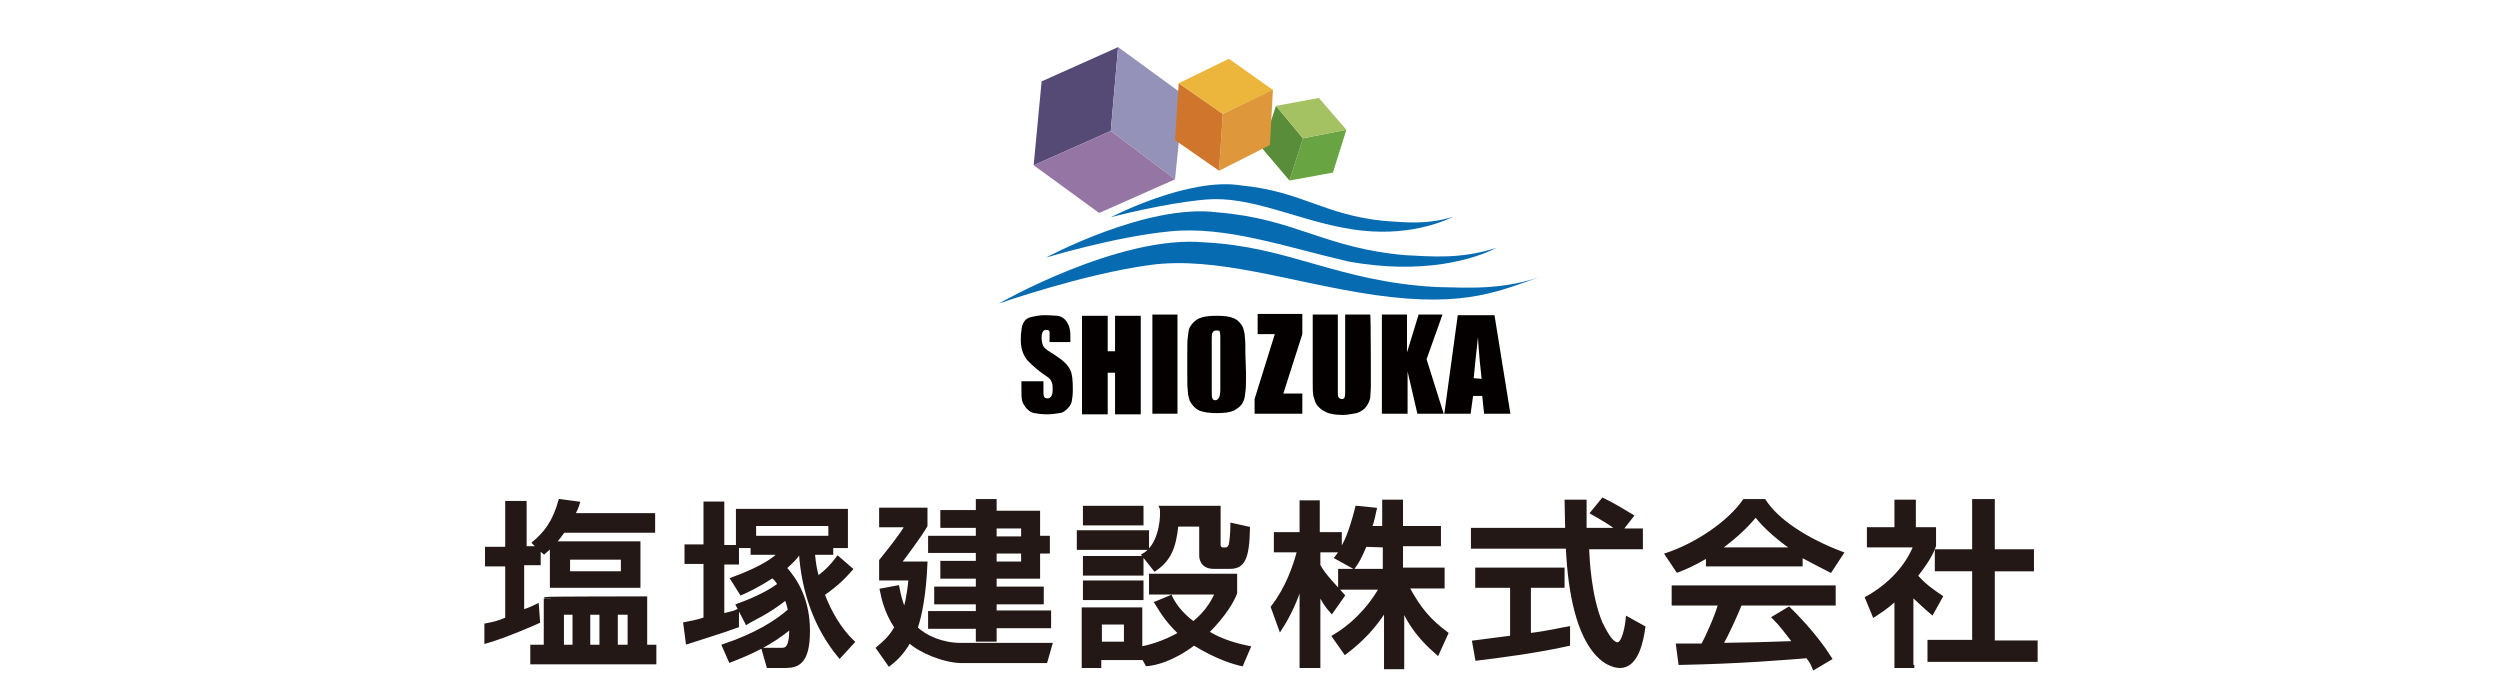 <?xml version="1.0" encoding="utf-8"?>
<!-- Generator: Adobe Illustrator 24.1.0, SVG Export Plug-In . SVG Version: 6.00 Build 0)  -->
<svg version="1.1" id="レイヤー_1" xmlns="http://www.w3.org/2000/svg" xmlns:xlink="http://www.w3.org/1999/xlink" x="0px"
	 y="0px" viewBox="0 0 408.5 113.8" style="enable-background:new 0 0 408.5 113.8;" xml:space="preserve">
<style type="text/css">
	.st0{fill:#68A442;}
	.st1{fill:#5A8D39;}
	.st2{fill:#A4C262;}
	.st3{fill:#554976;}
	.st4{fill:#9492B8;}
	.st5{fill:#9575A3;}
	.st6{fill:#DE983B;}
	.st7{fill:#D0752C;}
	.st8{fill:#EBB63B;}
	.st9{fill:#066BB0;}
	.st10{fill:#040000;}
	.st11{fill:#231815;stroke:#231815;stroke-width:0.5;stroke-miterlimit:10;}
</style>
<g>
	<g>
		<polygon class="st0" points="212.9,22.6 220,21.2 217.8,28.2 210.7,29.5 		"/>
		<polygon class="st1" points="212.9,22.6 208.5,17.3 206.2,24.2 210.7,29.5 		"/>
		<polygon class="st2" points="212.9,22.6 208.5,17.3 215.5,16 220,21.2 		"/>
		<polygon class="st3" points="181.5,21.4 168.9,27 170.2,13.3 182.7,7.7 		"/>
		<polygon class="st4" points="181.5,21.4 192,29.3 193.4,15.5 182.7,7.7 		"/>
		<polygon class="st5" points="181.5,21.4 192,29.3 179.6,34.8 168.9,27 		"/>
		<polygon class="st6" points="199.8,18.6 208,14.6 207.5,23.7 199.2,27.9 		"/>
		<polygon class="st7" points="199.8,18.6 192.6,13.6 192,22.9 199.2,27.9 		"/>
		<polygon class="st8" points="199.8,18.6 192.6,13.6 200.8,9.6 208,14.7 		"/>
		<path class="st9" d="M181.5,35.5c0,0,12.7-6.6,21.3-5.2c10.1,1,13.4,4.8,23.4,5.8c3.3,0.2,6.8,0.7,11.3-0.7
			c-2.7,1.3-9.1,3.6-18.1,1.8c-7.9-1.5-15.3-5.2-22.3-4.6S181.5,35.5,181.5,35.5z"/>
		<path class="st9" d="M170.9,42.1c0,0,16.5-8.9,28-7.4c12.7,1,17.6,5.9,30.8,7c4.2,0.2,8.9,0.7,14.8-1.2c-3.4,1.8-12,4.5-24.3,2.2
			c-10.3-2.4-19.9-5.8-29-4.9C182,38.7,170.9,42.1,170.9,42.1z"/>
		<path class="st9" d="M163.2,49.6c0,0,19.7-11.3,33.6-10c14,0.7,21.7,6.4,37.9,7.3c5.2,0.1,10.9,0.6,18-2
			c-7.3,2.4-12.7,5.5-28.1,3.3c-13.6-2-25.7-6.4-36.7-4.9S163.2,49.6,163.2,49.6z"/>
		<g>
			<path class="st10" d="M175.3,63.7c0,0.9-0.1,1.5-0.2,2c-0.1,0.4-0.4,0.8-0.7,1.1c-0.3,0.3-0.8,0.7-1.3,0.7
				c-0.6,0.1-1.2,0.2-2,0.2c-0.9,0-1.5-0.1-2.1-0.2c-0.6-0.1-0.9-0.4-1.3-0.8c-0.3-0.4-0.6-0.8-0.7-1.3c-0.1-0.4-0.1-1.2-0.1-2.4
				v-0.7h3.6v1.4c0,0.6,0,0.9,0.1,1.1c0.1,0.2,0.2,0.3,0.6,0.3c0.4,0,0.8-0.4,0.8-1.3c0-0.6,0-1-0.1-1.2c-0.1-0.3-0.2-0.6-0.6-0.9
				c-1.5-1-2.4-1.8-3-2.4c-0.9-0.8-1.5-2-1.5-3.7c0-0.7,0-1.1,0.1-1.5c0-0.4,0.1-0.9,0.3-1.3c0.3-0.6,0.8-0.9,1.3-1
				c0.6-0.1,1.2-0.3,2.2-0.3c0.9,0,1.6,0.1,2.1,0.1c0.6,0.1,0.9,0.3,1.3,0.7c0.3,0.4,0.6,0.9,0.7,1.5c0.1,0.3,0.1,0.9,0.1,1.9v0.2
				h-3.4v-0.8c0-0.4,0-0.7,0-0.8c0-0.3-0.2-0.4-0.6-0.4c-0.4,0-0.7,0.4-0.7,1.2c0,0.7,0.1,1.1,0.3,1.5s0.9,0.8,2,1.5
				c1.2,0.8,2,1.5,2.4,2.4C175.2,61.1,175.3,62.1,175.3,63.7z"/>
			<path class="st10" d="M186.4,67.7h-4.2v-6.8H181v6.8h-4.2V51.6h4.2v5.8h1.2v-5.8h4.2C186.4,51.6,186.4,67.7,186.4,67.7z"/>
			<path class="st10" d="M192.4,67.6h-4.1V51.4h4.1V67.6z"/>
			<path class="st10" d="M203.6,60.9c0,1.5,0,2.5-0.1,3.1c-0.1,0.7-0.1,1.1-0.3,1.5c-0.3,0.8-0.9,1.2-1.6,1.6
				c-0.7,0.3-1.6,0.4-2.8,0.4c-1.1,0-2-0.1-2.8-0.4c-0.7-0.3-1.2-0.9-1.6-1.6c-0.1-0.4-0.3-0.9-0.3-1.5c-0.1-0.7-0.1-1.8-0.1-3.1
				v-2.8c0-1.5,0-2.5,0.1-3.1c0.1-0.7,0.1-1.1,0.3-1.5c0.4-0.7,0.9-1.2,1.6-1.5s1.6-0.4,2.8-0.4c1.2,0,2.1,0.1,2.8,0.4
				c0.7,0.3,1.2,0.9,1.5,1.5c0.1,0.4,0.3,0.9,0.3,1.5c0.1,0.7,0.1,1.8,0.1,3L203.6,60.9L203.6,60.9z M199.4,63.7v-8
				c0-0.1,0-0.3,0-0.4c0-0.4,0-0.9-0.1-1.1c0-0.2-0.2-0.2-0.6-0.2c-0.3,0-0.4,0.1-0.6,0.4c-0.1,0.2-0.1,0.7-0.1,1.5v8.2
				c0,0.4,0,0.8,0.1,1c0.1,0.2,0.2,0.3,0.6,0.3C199.2,65.2,199.4,64.7,199.4,63.7z"/>
			<path class="st10" d="M212.7,67.6H205v-2.4l3.3-10.6h-2.8v-3.3h7.3v3.3l-3.1,9.7h3.1v3.3H212.7z"/>
			<path class="st10" d="M224,63c0,0.8-0.1,1.5-0.1,2c-0.1,0.4-0.3,1-0.7,1.5c-0.3,0.4-0.9,0.8-1.5,1c-0.7,0.1-1.5,0.3-2.2,0.3
				c-1,0-2-0.1-2.7-0.4c-0.7-0.3-1.2-0.7-1.6-1.2c-0.3-0.4-0.4-0.9-0.6-1.5c-0.1-0.6-0.1-1.3-0.1-2.4V51.4h4.1v12.5
				c0,0.4,0,0.8,0.1,1c0.1,0.1,0.2,0.3,0.6,0.3c0.2,0,0.4-0.1,0.4-0.3c0.1-0.1,0.1-0.7,0.1-1.2V51.4h4.1C224,51.4,224,63,224,63z"/>
			<path class="st10" d="M235.9,67.6h-4.3l-1.6-6.9v6.9h-4.2V51.4h4.1v6.2l1.9-6.2h3.9l-2.6,7.3L235.9,67.6z"/>
			<path class="st10" d="M246.8,67.6h-4.3l-0.3-2.9h-1.5l-0.4,2.9H236l2.2-16.1h6L246.8,67.6z M242.1,61.9c-0.1-1.2-0.3-2.5-0.4-4
				s-0.2-2.4-0.2-2.8c-0.1,0.8-0.2,2-0.4,3.7c-0.1,1.1-0.2,2.1-0.3,3L242.1,61.9L242.1,61.9z"/>
		</g>
	</g>
	<g>
		<g>
			<path class="st11" d="M79.4,102.1c1-0.2,1.8-0.3,3.4-1v-8.8h-3.3v-2.7h3.3v-7.5h3v7.4H88l-0.8-0.8c1.8-1.5,3.3-3.3,4.3-6.9l3,0.4
				c-0.2,0.7-0.4,1.1-0.8,1.9h13.1v2.7H92.1c-0.3,0.3-0.7,1-1.5,1.9h13.8v7.1H90.1v-6.6c-0.3,0.3-0.6,0.6-1.2,1.1l-0.8-0.7v2.5h-2.7
				v7.8c0.8-0.3,1.2-0.4,2.4-1l0.2,2.7c-0.2,0.1-5.4,2.4-8.6,3.3V102.1z M105.5,97.7v7.9h1.5v2.7H86.9v-2.7h2.2v-7.8
				C89.1,97.7,105.5,97.7,105.5,97.7z M91.9,100.2v5.4h1.9v-5.4H91.9z M92.9,91.2v2.4h8.8v-2.4H92.9z M96.2,100.2v5.4h2v-5.4H96.2z
				 M100.7,100.2v5.4h2.1v-5.4H100.7z"/>
			<path class="st11" d="M120.5,102.3c-2.4,0.9-6.7,2.2-8.2,2.7l-0.4-3.1c0.9-0.2,1.8-0.3,3.3-0.8v-9.2h-3.1v-2.7h3.1v-7h2.9v7.1
				h2.4V92h-2.4v8.5c1.5-0.4,1.8-0.4,2.4-0.7V102.3z M120.5,98.9c3.3-1.2,5.5-2.4,6.8-3.4c-0.3-0.6-0.7-1-1.1-1.3
				c-2.4,1.6-4.2,2.4-5.1,2.8l-1.5-2.4c5.2-1.9,7-3.4,7.8-4.2h-4.5v-1.1h-2.4v-5.9h17.8v5.9h-2.4v1.1h-3c0.2,1.9,0.3,2.5,0.7,4
				c1.5-1.1,2.4-2.1,3.3-3.3l2.2,1.9c-0.8,0.9-2.1,2.4-4.6,4.1c1.1,2.9,2.7,5.7,4.9,7.8l-2.2,2.4c-4-4.8-6-10.8-6.4-16.9h-0.3
				c-0.3,0.6-1,1.3-2.2,2.4c1.8,2,3.8,5.2,3.8,10.3c0,5.4-1.9,5.8-3.9,5.8h-2.7l-0.8-2.8h3c0.6,0,1.6,0,1.5-3.6
				c-3.3,2.8-6.8,4.3-9.9,5.5l-1.1-2.5c5.4-1.8,8.8-4,10.8-5.8c-0.1-0.3-0.2-1.1-0.6-1.9c-3,2.4-5.5,3.4-6.4,4L120.5,98.9z
				 M135.6,87.8v-2.1h-12.3v2.1H135.6z"/>
			<path class="st11" d="M146.7,95.9c0.2,1,0.4,2.2,1.1,3.8c0.2-0.7,0.6-2,0.9-5.1h-4.8v-3c1.2-1.5,3.4-4.2,4.2-5.7h-4.2v-2.7h7.4
				v2.7c-0.9,1.6-3.6,5.2-4.3,6.1h4.3c-0.2,5-0.9,8.6-1.6,10.6c1.5,1.5,4.3,2.7,7.3,2.7h14.7l-0.8,2.8h-13.7c-3,0-7.1-1.8-8.6-3.3
				c-1.3,2.2-2.4,3.1-3.3,3.8l-1.9-2.7c0.8-0.7,2-1.6,3-3.4c-1.6-2.4-2.1-4.6-2.4-6.1L146.7,95.9z M162.6,82v1.7h7.1v4.1h1.6v2.4
				h-1.6v4.1h-7.1v1.8h7.7v2.4h-7.7v1.5h8.9v2.4h-8.9v2.2h-2.9v-2.1h-7.8v-2.4h7.8v-1.6h-6.8v-2.4h6.8v-1.8h-5.8v-2.4h5.8v-1.8h-7.8
				v-2.3h7.8V86h-5.8v-2.4h5.8v-1.8h2.9V82z M162.6,86.1v1.8h4.5v-1.8H162.6z M162.6,90.2V92h4.5v-1.8H162.6z"/>
			<path class="st11" d="M176.2,86.9h11.3v2.7h-11.3V86.9z M177.2,82.9h9.4v2.7h-9.4V82.9z M177.2,91.1h9.4v2.7h-9.4V91.1z
				 M186.5,107v0.6h-6.8v1.3H177v-9.4h9.4v6.4c1.1-0.2,3.6-0.8,6.4-2.4c-2.5-2.4-3.3-4.1-3.9-5l2.4-1c0.4,0.9,1.5,2.7,3.7,4.3
				c2.4-1.9,3.3-3.9,3.8-4.9H188V94h13.9v2.9c-0.4,1.1-1.6,3.4-4.6,6.4c1.3,0.8,3.3,1.8,6.8,2.5l-1.2,2.8c-1.3-0.3-4.1-1.1-7.8-3.4
				c-3.6,2.7-6.4,3.3-7.7,3.4L186.5,107z M177.2,95.1h9.4v2.7h-9.4V95.1z M179.8,101.8v3.3h4.1v-3.3H179.8z M186.8,90.7
				c2.7-1.5,3-5.7,3-6.7c0-0.4,0-0.9-0.1-1.1h9.5V89c0,0.3,0.1,0.7,0.7,0.7h0.4c0.3,0,0.6-0.3,0.7-0.6c0.1-0.2,0.3-2,0.3-3.4
				l2.7,0.6c-0.1,4.9-0.8,6.4-3,6.4h-2.7c-2,0-2.1-1.6-2.1-1.9v-5h-3.9c-0.4,3.9-1.3,5.7-3.6,7.3L186.8,90.7z"/>
			<path class="st11" d="M223.1,89.1c-0.8,1.9-1.3,2.8-1.9,3.6l-2.9-1.6c0.2-0.3,0.6-0.7,0.8-1.1h-3.6v2.4c1,1.8,2.7,3.4,4,4.9
				l-1.9,2.7c-0.9-1-1.5-1.9-2.1-3.3v12.2h-2.9V95.5c-0.8,2.5-1.9,5-3.4,7.3l-1.3-3.6c2.4-3.1,3.6-6.6,4.3-9.2h-3.8v-2.8h4.2V82h2.8
				v5.2h3.6V90c0.8-1.2,1.6-2.8,2.7-7.1l3,0.3c-0.2,0.8-0.3,1.8-0.8,3h2.2v-4.3h2.9v4.3h6.2V89H229v4h6.8v2.9H230
				c2,3.7,3.6,5.5,6.4,7.6l-1.5,3.3c-1.1-1-3.9-3.3-5.7-7.4v9.7h-2.8v-9.5c-1.8,2.8-3.7,4.9-6.6,7.1l-1.9-2.7
				c2.7-1.6,5.5-4.1,7.7-7.9h-6.7v-2.9h7.3v-4L223.1,89.1L223.1,89.1z"/>
			<path class="st11" d="M264.9,86.6h3.3v2.9h-8.8c0.1,2.2,0.4,8,2.2,12.3c0.2,0.3,1.5,3.4,2.7,3.4c1,0,1.5-3,1.6-4.2l2.7,1.5
				c-0.3,2.2-1.1,6.4-3.9,6.4c-1.8,0-7.8-1.9-8.6-19.5h-15.5v-2.9H256c0-0.7-0.1-3.8-0.1-4.6h3.1c0,1.8,0,3.3,0,4.6h5.4
				c-1.5-1.1-2.7-1.8-4.3-2.7l1.8-2.2c1.5,0.7,3.3,1.8,4.8,2.7L264.9,86.6z M240.8,104.9c1.5-0.2,5.5-0.7,6.2-0.8v-8.3h-5.7V93h14.1
				v2.8h-5.5v7.9c3.3-0.4,5.1-0.9,6.4-1.1v2.7c-4.8,1.1-11.6,2-15,2.4L240.8,104.9z"/>
			<path class="st11" d="M279,90.9c-2.2,1.3-3.6,1.9-4.9,2.4l-1.8-2.7c4.8-1.6,10.1-5.1,12.7-8.8h3.3c2.1,3.3,6.9,6.4,12.7,8.6
				l-1.9,2.9c-1.2-0.6-2.9-1.5-4.8-2.5v1.5H279L279,90.9L279,90.9z M296.4,109.2c-0.3-0.7-0.4-1-1.1-1.9c-4,0.3-10.6,0.9-20.8,1.1
				l-0.4-3c0.6,0,3.3,0,4.1,0c0.8-1.5,2.2-4.6,2.8-6.7h-7.6v-2.8h26.3v2.8h-15.3c-1,2.4-2.1,4.8-3.1,6.6c5.5-0.1,6.1-0.1,11.9-0.3
				c-1.5-1.9-2.1-2.8-3.4-4.1l2.5-1.5c0.9,0.9,4.2,4.1,6.8,8.2L296.4,109.2z M293,89.7c-3.3-2.2-5.5-4.6-6.1-5.5
				c-1.1,1.3-2.7,3.1-6,5.5H293z"/>
			<path class="st11" d="M312.8,108.9h-3v-11c-1.8,1.6-2.7,2.1-3.6,2.7l-1.2-2.9c3.8-2.1,6.6-5.2,7.9-8.5h-7.6v-2.8h4.5v-4.5h3v4.5
				h3.3v2.8c-0.4,1.1-1.1,2.5-3,4.9c1.5,1.6,2.2,2.1,4.1,3.4l-1.5,2.7c-1.3-1.1-2.1-1.9-3.3-3v11.7H312.8z M322.6,81.8h3.1V90h6.4
				v3.1h-6.4v11.8h7v3h-17.5v-3.1h7.3V93.1h-6.1V90h6.1v-8.2H322.6z"/>
		</g>
	</g>
</g>
</svg>
